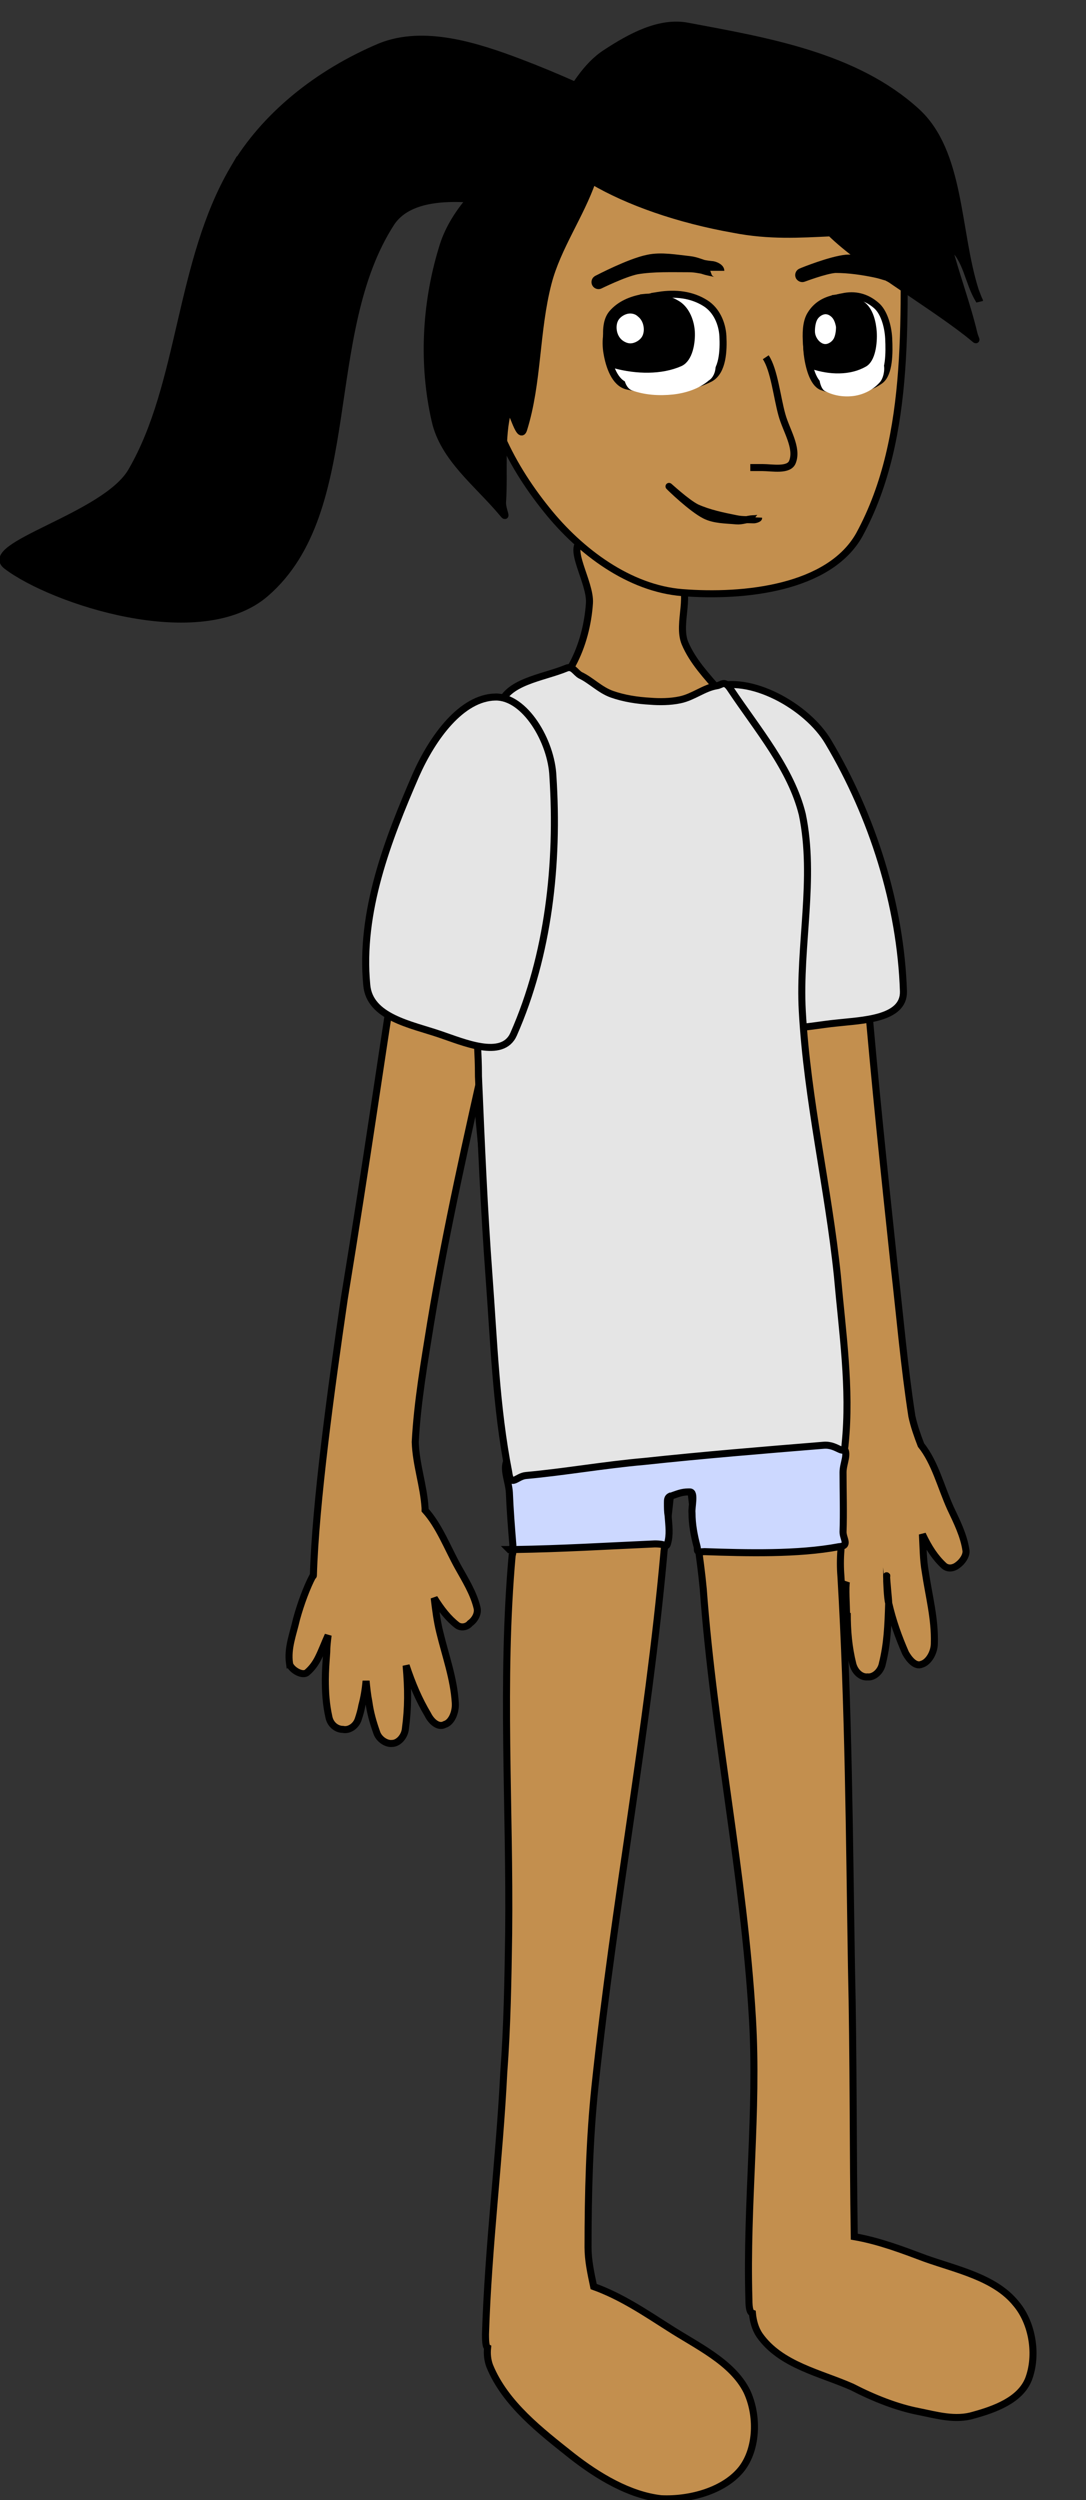 <?xml version="1.0" encoding="UTF-8" standalone="no"?>
<svg
   xmlns:dc="http://purl.org/dc/elements/1.1/"
   xmlns:cc="http://creativecommons.org/ns#"
   xmlns:rdf="http://www.w3.org/1999/02/22-rdf-syntax-ns#"
   xmlns:svg="http://www.w3.org/2000/svg"
   xmlns="http://www.w3.org/2000/svg"
   xmlns:sodipodi="http://sodipodi.sourceforge.net/DTD/sodipodi-0.dtd"
   xmlns:inkscape="http://www.inkscape.org/namespaces/inkscape"
   version="1.1"
   width="63"
   height="145"
   viewBox="-1 -1 63 145"
   id="svg1665"
   sodipodi:docname="dani-b.svg"
   inkscape:version="0.92.2 5c3e80d, 2017-08-06">
  <rect x="-1" y="-1" width="63" height="145" fill="#333333" stroke="none"/>
  <defs
     id="defs1669" />
  <sodipodi:namedview
     pagecolor="#ffffff"
     bordercolor="#666666"
     borderopacity="1"
     objecttolerance="10"
     gridtolerance="10"
     guidetolerance="10"
     inkscape:pageopacity="0"
     inkscape:pageshadow="2"
     inkscape:window-width="872"
     inkscape:window-height="480"
     id="namedview1667"
     showgrid="false"
     fit-margin-top="0"
     fit-margin-left="0"
     fit-margin-right="0"
     fit-margin-bottom="0"
     inkscape:zoom="2"
     inkscape:cx="56.091927"
     inkscape:cy="77.290323"
     inkscape:window-x="-1"
     inkscape:window-y="273"
     inkscape:window-maximized="0"
     inkscape:current-layer="svg1665" />
  <!-- Exported by Scratch - http://scratch.mit.edu/ -->
  <g
     id="ID0.5149393286556005"
     transform="matrix(0.5,0,0,0.5,-1.38,-0.108)">
    <path
       id="ID0.42535007279366255"
       d="m 49,96.6 c 0.6,-6.46 -4.145,-2.809 -6.25,-2.1 -3.223,0.965 -5.552,3.592 -7.75,6.5 -2.31,2.864 -4.81,5.709 -5.6,9.6 -1.434,7.23 -0.1,14.8 -0.8,22.1 -1.1,13.2 -2.5,26.4 -3.9,39.6 -0.8,7 -1.4,14.1 -2.5,21.2 -0.3,1.4 -0.8,2.8 -1.3,4.1 -2,2.5 -2.8,5.9 -4.2,9 -0.9,1.9 -1.9,3.9 -2.2,6 -0.1,0.7 0.5,1.6 1.2,2.1 0.5,0.4 1.3,0.6 1.9,0.1 1.3,-1.2 2.2,-2.6 3.1,-4.5 -0.1,1.8 -0.1,3.6 -0.4,5.3 -0.5,3.4 -1.4,6.7 -1.3,10.2 0,1.3 0.8,2.7 1.8,3 0.9,0.4 1.8,-0.7 2.3,-1.6 1,-2.3 1.8,-4.5 2.4,-7.1 0,-0.5 0.3,-3.2 0.3,-3.9 0.1,-0.1 -0.1,0.1 0,0 0,0.7 -0.1,3.3 -0.3,3.9 0.1,3.2 0.2,5.8 0.9,8.6 0.2,1.1 1.2,2 2.1,1.9 0.9,0.1 1.8,-0.7 2.1,-1.8 0.6,-2.4 0.8,-4.7 0.8,-7.3 0.4,1.9 0.9,3.5 1.6,5.3 0.4,1 1.4,1.5 2.3,1.3 0.9,-0.1 1.7,-0.9 1.8,-2 0.3,-3 0,-5.7 -0.5,-9.2 -0.1,-0.9 -0.3,-1.7 -0.5,-2.5 1.1,1.9 1.8,3.8 3.5,5 0.7,0.5 2.3,-0.7 2.3,-1.5 0.1,-2.2 -0.9,-4 -1.7,-6.1 -0.5,-1.2 -1,-2.5 -1.6,-3.7 -0.6,-2.2 -1.4,-4.5 -2.4,-6.6 0,0.2 0,0.4 0,0.6 -0.1,-0.3 -0.1,-0.7 -0.2,-1 0.1,0.1 0.1,0.3 0.2,0.4 0,-9.2 -2,-18.4 -0.9,-27.7 C 38.4,147.9 46.6,122.428 49,96.6 Z M 31.5,217 c 0.2,0.6 0,3.8 0,4.5"
       transform="matrix(-0.815,0,0,0.815,124.65,4.8)"
       inkscape:connector-curvature="0"
       style="fill:#c38f4e;stroke:#000000" />
    <path
       id="ID0.5185407963581383"
       d="m 36.3,201.5 c 0,0.2 0,0.4 0,0.6 -0.1,-0.3 -0.1,-0.7 -0.2,-1 0.1,0.1 0.2,0.3 0.2,0.4 z"
       transform="matrix(-0.815,0,0,0.815,124.65,8.85)"
       inkscape:connector-curvature="0"
       style="fill:#e7d3ba;stroke:#000000;stroke-linecap:round" />
    <path
       id="ID0.5812096912413836"
       d="m 36.3,201.5 c 0,0.2 0,0.4 0,0.6 -0.1,-0.3 -0.1,-0.7 -0.2,-1 0.1,0.1 0.2,0.3 0.2,0.4 z"
       transform="matrix(-0.815,0,0,0.815,124.65,8.85)"
       inkscape:connector-curvature="0"
       style="fill:#ffffff;stroke:#000000;stroke-width:2;stroke-linecap:round" />
    <path
       id="ID0.22108889603987336"
       d="m 82.9,319.2 c 0,1.3 -0.1,1.8 -0.3,1.9 0.1,0.9 0,1.8 -0.3,2.6 -2.2,5.4 -7.3,9.3 -11.7,12.8 -3.7,2.9 -8.2,5.6 -12.7,6.1 -4.2,0.2 -9.1,-1.2 -11.5,-4.3 -2.2,-2.9 -2.3,-7.6 -0.7,-11 2.1,-4.2 7.2,-6.5 11.2,-9.1 3.3,-2.1 6.7,-4.4 10.6,-5.8 0.4,-1.9 0.8,-3.7 0.8,-5.6 0,-7.6 -0.2,-15.4 -1,-23 -2.8,-26.4 -7.5,-50.3 -9.8,-75.8 0,-0.3 -0.1,-0.7 -0.1,-1 -0.1,-1.4 -0.3,-2.8 -0.5,-4.2 v 0 c -0.1,-0.9 -0.2,-1.8 -0.3,-2.7 -0.2,-1.6 -0.3,-3.2 -0.4,-4.8 h -2.3 c 0,1.4 -0.1,2.8 -0.3,4.3 -0.5,4.6 -1.3,9.2 -1.7,13.5 -1.5,20.5 -5.8,40.5 -7,61.1 -0.8,13.3 0.9,26.4 0.5,40 0,1.5 -0.2,1.9 -0.5,2 0,0 0,0 0,0 -0.1,1.1 -0.4,2.2 -1,3.1 -3,4.3 -8.7,5.4 -13.2,7.4 -3.1,1.6 -6.4,2.9 -9.5,3.5 -2.5,0.5 -5.2,1.3 -7.8,0.5 -2.9,-0.8 -6.6,-2.1 -7.8,-5.1 -1.3,-3.4 -0.6,-8 1.8,-10.8 3,-3.7 8.4,-4.8 12.9,-6.4 3.2,-1.2 6.6,-2.5 10.1,-3.1 0.2,-12.7 0.1,-25.6 0.4,-38.4 0.3,-18.3 0.4,-37 1.5,-55.6 0.1,-1.2 0.1,-2.5 0,-3.7 -0.1,-4.8 -0.5,-10 0.1,-14.7 0.2,-2 0.6,-3.9 1.3,-5.6 -0.4,-2.3 -0.5,-4.7 -0.5,-7 L 39.3,132.5 37.2,111 c 0,-6.6 5.2,-25.8 11.8,-25.8 l 0.5,0.2 c 1.9,-2.2 3.9,-4.3 5,-6.9 1.2,-2.9 -1.2,-7.3 1.1,-9.5 3.5,-3.4 9.7,-6.3 13.4,-5.1 2.5,0.7 -1.1,5.9 -0.9,8.9 0.2,3 1,6.1 2.4,8.7 1,1.8 3.2,3.5 5,5.1 4.7,0.7 9.6,2.6 13.3,6.5 L 79,197.5 c 0,1.7 -0.3,2.4 -0.8,2.5 0.3,2.6 0.6,5.1 0.8,7.6 0,0.2 0,0.5 0.1,0.7 1.6,17.9 0.3,35.9 0.5,53.9 0.1,6.6 0.2,13.1 0.7,19.8 0.6,12.2 2.2,24.5 2.6,37.2 z"
       transform="matrix(-0.815,0,0,0.815,124.65,8.85)"
       inkscape:connector-curvature="0"
       style="fill:#c38f4e;stroke:#000000;stroke-linecap:round" />
    <path
       id="ID0.2304357774555683"
       d="m 51.6,1.1 c 8.2,0.5 16.8,3.8 22.6,10 5.8,6.2 9.4,14.8 9.4,24.2 0,9.4 -4,17.5 -9.4,24.2 -4.8,6 -11.8,11.2 -19.3,11.8 C 46.1,72 34,70.7 29.7,63.1 21.9,48.8 23.5,30.9 23.3,14.6 23.2,10.5 26.4,9 29.3,7.6 36.2,4.3 43.8,0.5 51.6,1.1 Z"
       transform="matrix(-0.815,0,0,0.815,124.65,8.85)"
       inkscape:connector-curvature="0"
       style="fill:#c38f4e;stroke:#000000" />
    <path
       id="ID0.3979696361348033"
       d="m 58.3,29 c 2.5,0.4 4.7,1.3 6.2,3 1.2,1.3 1.4,3.5 1.1,5.2 -0.3,1.8 -1.1,4.3 -2.9,4.7 -3.8,0.9 -8.3,0.7 -11.8,-1.1 -1.8,-1 -1.9,-4 -1.8,-6 0.1,-1.8 0.9,-3.7 2.5,-4.7 1.9,-1.2 4.2,-1.5 6.7,-1.1 z"
       transform="matrix(-0.815,0,0,0.815,124.65,8.85)"
       inkscape:connector-curvature="0"
       style="fill:#ffffff;stroke:#000000;stroke-linecap:round" />
    <path
       id="ID0.7059543542563915"
       d="m 57.3,35.7 c 1.8,0.3 3.4,0.9 4.4,1.7 1.1,0.8 1.5,1.8 1.5,2.9 0,0.9 -0.4,1.9 -1.1,2.2 -1.9,0.7 -4,0.8 -5.9,0.6 -1.8,-0.2 -3.7,-0.8 -5.1,-2 -0.8,-0.5 -1.1,-1.7 -0.9,-2.6 0.3,-1 1,-1.8 2.3,-2.3 1.3,-0.6 3,-0.8 4.8,-0.5 z"
       transform="matrix(-0.815,0,0,0.815,124.65,8.85)"
       inkscape:connector-curvature="0"
       style="fill:#ffffff" />
    <path
       id="ID0.3979696361348033_1_"
       d="m 60.4,29.3 c 1.8,0.3 3.4,1 4.5,2.3 0.9,1.1 0.8,2.8 0.7,4.2 -0.1,1.2 -0.2,2.9 -1.2,3.1 -3,0.8 -6.5,0.9 -9.2,-0.3 -1.3,-0.6 -1.7,-2.9 -1.6,-4.5 0.1,-1.4 0.7,-3 1.9,-3.8 1.4,-0.9 3.1,-1.2 4.9,-1 z"
       transform="matrix(-0.815,0,0,0.815,124.65,8.85)"
       inkscape:connector-curvature="0"
       style="stroke:#000000;stroke-linecap:round" />
    <path
       id="ID0.8203399423509836"
       d="m 62.6,31.6 c 0.5,0.1 1,0.4 1.3,0.8 0.3,0.4 0.4,1 0.3,1.6 -0.1,0.6 -0.4,1.1 -0.8,1.4 -0.4,0.3 -0.9,0.5 -1.4,0.4 -0.5,-0.1 -1,-0.4 -1.3,-0.8 -0.3,-0.4 -0.4,-1 -0.3,-1.6 0.1,-0.6 0.4,-1.1 0.8,-1.4 0.3,-0.3 0.8,-0.5 1.4,-0.4 z"
       transform="matrix(-0.815,0,0,0.815,124.65,8.85)"
       inkscape:connector-curvature="0"
       style="fill:#ffffff" />
    <path
       id="ID0.3979696361348033_2_"
       d="m 32.1,29.2 c 1.8,0.3 3.3,1.2 4.3,2.9 0.8,1.3 0.9,3.4 0.7,5.2 -0.2,1.7 -0.8,4.2 -2.1,4.7 -2.7,1 -5.9,0.8 -8.3,-0.9 -1.3,-1 -1.3,-3.9 -1.2,-6 0.1,-1.8 0.7,-3.8 1.8,-4.7 1.4,-1.2 3,-1.6 4.8,-1.2 z"
       transform="matrix(-0.815,0,0,0.815,124.65,8.85)"
       inkscape:connector-curvature="0"
       style="fill:#ffffff;stroke:#000000;stroke-linecap:round" />
    <path
       id="ID0.7059543542563915_1_"
       d="m 31.3,35.9 c 1.3,0.2 2.4,0.8 3.1,1.7 0.8,0.8 1,1.8 1,2.8 0,0.9 -0.3,1.9 -0.8,2.2 -1.3,0.7 -2.8,0.9 -4.2,0.7 -1.3,-0.2 -2.6,-0.8 -3.6,-1.9 -0.5,-0.5 -0.8,-1.7 -0.6,-2.6 0.2,-1 0.7,-1.8 1.6,-2.4 1,-0.6 2.2,-0.8 3.5,-0.5 z"
       transform="matrix(-0.815,0,0,0.815,124.65,8.85)"
       inkscape:connector-curvature="0"
       style="fill:#ffffff" />
    <path
       id="ID0.3979696361348033_3_"
       d="m 33.1,29.4 c 1.5,0.3 2.7,1 3.5,2.3 0.7,1.1 0.7,2.8 0.6,4.2 -0.1,1.2 -0.2,2.9 -0.9,3.1 -2.4,0.8 -5.2,0.9 -7.3,-0.3 -1.1,-0.6 -1.4,-2.9 -1.3,-4.5 0.1,-1.4 0.5,-3 1.5,-3.8 1.1,-0.9 2.4,-1.2 3.9,-1 z"
       transform="matrix(-0.815,0,0,0.815,124.65,8.85)"
       inkscape:connector-curvature="0"
       style="stroke:#000000;stroke-linecap:round" />
    <path
       id="ID0.8203399423509836_1_"
       d="m 34.7,31.7 c 0.4,0.1 0.8,0.4 1,0.8 0.2,0.4 0.3,1 0.3,1.6 0,0.6 -0.3,1.1 -0.6,1.4 -0.3,0.3 -0.7,0.5 -1.1,0.4 -0.4,-0.1 -0.8,-0.4 -1,-0.8 -0.2,-0.4 -0.3,-1 -0.3,-1.6 0.1,-0.6 0.3,-1.1 0.6,-1.4 0.3,-0.3 0.7,-0.5 1.1,-0.4 z"
       transform="matrix(-0.815,0,0,0.815,124.65,8.85)"
       inkscape:connector-curvature="0"
       style="fill:#ffffff" />
    <path
       id="ID0.6091326382011175_3_"
       d="m 45.2,53.5 c -0.6,0 -1.1,0 -1.7,0 -1.4,0 -3.8,0.5 -4.3,-0.8 -0.8,-2 0.9,-4.5 1.5,-6.7 0.7,-2.5 1.1,-6.4 2.3,-8.2"
       transform="matrix(-0.815,0,0,0.815,124.65,8.85)"
       inkscape:connector-curvature="0"
       style="fill:#c38f4e;stroke:#000000" />
    <path
       id="ID0.33014168171212077"
       d="m 27.2,25.5 c 1.9,-0.4 3.9,-0.7 5.9,-0.7 1.6,0.1 4.9,1.4 4.7,1.3 -0.2,-0.1 -4.2,-1.7 -6.3,-1.9 -1.5,-0.1 -3,0.5 -4.4,0.9 -0.8,0.2 -1.3,0.8 -2,1.1 -0.3,0.1 -0.8,0.4 -0.8,0.4 0,-0.1 0.3,-0.4 0.6,-0.5 0.7,-0.1 1.4,-0.4 2.3,-0.6 z"
       transform="matrix(-0.815,0,0,0.815,124.65,8.85)"
       inkscape:connector-curvature="0"
       style="fill:none;stroke:#000000;stroke-width:2" />
    <path
       id="ID0.33014168171212077_1_"
       d="m 53.9,24.7 c 2.5,0 5.1,-0.1 7.5,0.3 2,0.4 5.6,2.2 5.4,2.1 -0.2,-0.1 -4.6,-2.4 -7.1,-2.9 -1.8,-0.4 -3.9,0 -5.8,0.2 -1,0.1 -1.9,0.6 -2.9,0.8 -0.4,0.1 -1.1,0.2 -1.1,0.3 0,-0.1 0.5,-0.4 0.9,-0.4 1.1,-0.1 2,-0.4 3.1,-0.4 z"
       transform="matrix(-0.815,0,0,0.815,124.65,8.85)"
       inkscape:connector-curvature="0"
       style="fill:none;stroke:#000000;stroke-width:2" />
    <path
       id="ID0.8090730751864612"
       d="m 79.5,207.5 c -0.1,0 -0.2,0 -0.5,0 h -0.2 c -6.7,-0.1 -13.3,-0.5 -20,-0.8 -0.8,0 -1.2,0.1 -1.4,0.2 -0.2,0.1 -0.3,0.1 -0.4,-0.2 -0.4,-1.3 -0.2,-2.6 -0.1,-4 v 0 c 0.1,-0.6 0.1,-1.2 0.1,-1.8 0,-0.5 0,-0.8 -0.4,-1 0,0 -0.1,0 -0.1,0 -0.9,-0.3 -1.5,-0.6 -2.5,-0.6 -0.4,0 0.2,0 -0.2,0 -0.8,0 -0.2,2.2 -0.3,3 0,1.6 -0.3,3.2 -0.7,4.7 -0.2,0.7 0.3,0.9 -1.1,0.8 -5.9,0.2 -13.3,0.4 -19.1,-0.7 0,0 0,0 0,0 C 31,207 32,206 32,205 c -0.1,-2.8 0,-5.7 0,-8.5 0,-1.3 -0.9,-2.8 0,-3.5 0.2,-0.2 0.4,-0.3 0.6,-0.4 1.2,-0.7 2.3,-0.6 4.9,-0.6 5.4,0 10.9,0.3 16.4,0.6 0.7,0 1.5,0.1 2.2,0.1 5.8,0.3 11.6,0.7 17.4,1 1.5,0.1 2.7,-0.1 3.6,-0.1 0.9,0 1.7,0.2 2.4,0.8 1.2,1.2 0.1,3.2 0,5 -0.1,2.5 -0.3,5 -0.5,7.5 0,0.5 0.5,0.6 0.5,0.6 z"
       transform="matrix(-0.815,0,0,0.815,124.65,8.85)"
       inkscape:connector-curvature="0"
       style="fill:#ccd8ff;stroke:#000000;stroke-linecap:round" />
    <path
       id="ID0.8959085866808891"
       d="m 110.8,223.7 c -0.1,0.8 -1.8,1.9 -2.5,1.3 -0.7,-0.6 -1.2,-1.3 -1.6,-2.1 -0.5,-1 -0.9,-2.1 -1.4,-3.2 0.1,0.8 0.2,1.6 0.2,2.4 0.1,1.4 0.2,2.7 0.2,3.9 0,1.8 -0.1,3.5 -0.5,5.3 -0.2,1.1 -1.1,1.8 -2,1.8 -0.9,0.2 -1.9,-0.5 -2.2,-1.5 -0.2,-0.6 -0.4,-1.3 -0.5,-1.9 -0.3,-1.1 -0.5,-2.3 -0.6,-3.5 -0.1,1 -0.2,2 -0.4,3 -0.2,1.5 -0.6,2.9 -1.1,4.3 -0.3,1 -1.4,1.7 -2.2,1.6 -0.9,0 -1.8,-1 -1.9,-2.1 -0.4,-3 -0.4,-5.6 -0.1,-9 -0.9,2.7 -1.8,4.8 -3.1,7 -0.5,1 -1.5,1.9 -2.4,1.4 -1,-0.3 -1.6,-1.8 -1.5,-3.1 0.2,-3.4 1.4,-6.7 2.2,-10 0.4,-1.6 0.6,-3.2 0.8,-4.9 -1,1.6 -2,2.9 -3.3,3.9 -0.6,0.4 -1.4,0.2 -1.8,-0.3 -0.7,-0.5 -1.2,-1.4 -1,-2.2 0.5,-2.1 1.7,-4 2.7,-5.8 1.5,-2.7 2.7,-5.9 4.7,-8.1 0,-0.1 0,-0.2 0,-0.3 0.2,-3.2 1.3,-6.2 1.4,-9.4 -0.3,-5.7 -1.3,-11.4 -2.2,-17 -2.2,-13.3 -5.2,-26.5 -8.2,-39.8 -1.6,-7.2 -6,-13.7 -6.8,-21 -0.5,-4 -2.1,-14.5 -1.2,-18.2 1.2,-5.5 2.4,-5.3 5.7,-7.8 2.4,-1.9 7.7,0.6 9.2,6.2 6,22.4 7,36.8 13.6,77.2 1.9,13 4.1,29.1 4.4,39.4 0,0 0,0.1 0.1,0.1 0.8,1.5 1.7,3.9 2.3,6.1 0.5,2.2 1.3,4.1 1,6.3 z"
       transform="matrix(-0.815,0,0,0.815,124.65,8.85)"
       inkscape:connector-curvature="0"
       style="fill:#c38f4e;stroke:#000000" />
    <g
       id="ID0.9040245194919407">
      <path
         id="ID0.8950433996506035"
         d="m 50.6,84.8 c -5.2,-2 -13.5,2.6 -16.5,7.7 -6.3,10.6 -10.3,23.2 -10.7,35.5 -0.1,4 6,4.1 9.5,4.5 4.3,0.4 10,2.1 12.4,-1.9 5.3,-8.9 5.6,-19.9 6.4,-30 0.5,-5.4 2.5,-13.7 -1.1,-15.8 z"
         transform="matrix(-0.815,0,0,0.815,124.65,8.9)"
         inkscape:connector-curvature="0"
         style="fill:#e5e5e5;stroke:#000000;stroke-linecap:round" />
      <path
         id="ID0.8537395023740828"
         d="m 48,85 c 0.9,-1.4 1.2,-0.6 2,-0.5 1.8,0.3 3.3,1.6 5.2,2 1.4,0.3 3,0.3 4.2,0.2 1.9,-0.1 3.8,-0.4 5.5,-1 1.7,-0.6 3,-2 4.5,-2.7 0.7,-0.4 1.1,-1.4 2,-1 3.4,1.4 8.6,1.9 9.5,5.5 3.1,12.6 0.2,25.9 1.1,38.8 0.2,3.2 1.6,4.6 1.9,7 0.3,2.2 0,2.9 0,6.8 -0.4,9.5 -0.8,18.9 -1.5,28.4 -0.7,9.4 -1,18.7 -2.8,27.9 -0.3,2.3 -1.1,0.6 -2.5,0.5 -5.5,-0.5 -11.1,-1.5 -16.8,-2 -8.4,-0.9 -16.9,-1.6 -25.5,-2.3 -2.1,-0.2 -3,1.8 -3.1,-0.2 -0.8,-7.9 0.4,-15.9 1.1,-23.9 1.3,-12.6 4.3,-25 5,-37.7 0.5,-9.2 -1.9,-18.9 0,-28 C 39.4,96.3 44.2,90.7 48,85 Z"
         transform="matrix(-0.815,0,0,0.815,124.65,8.9)"
         inkscape:connector-curvature="0"
         style="fill:#e5e5e5;stroke:#000000;stroke-linecap:round" />
      <path
         id="ID0.8950433996506035_1_"
         d="m 81.5,86.1 c -4.2,-0.1 -8,6.3 -8.2,11.3 -0.8,12.3 0.6,25.4 5.6,36.7 1.6,3.6 7.2,1.1 10.5,0 4.1,-1.4 10,-2.4 10.4,-7 1,-10.4 -3,-20.7 -7,-29.9 -2.4,-5.4 -6.5,-11 -11.3,-11.1 z"
         transform="matrix(-0.815,0,0,0.815,124.65,8.9)"
         inkscape:connector-curvature="0"
         style="fill:#e5e5e5;stroke:#000000;stroke-linecap:round" />
    </g>
    <path
       id="path1659"
       d="m 118.15,80.85 c 1.932,-0.39 3.907,-0.786 5.7,-1.6 1.458,-0.744 4.022,-3.146 3.9,-3 -0.122,0.146 -3.218,3.152 -5.104,4.109 -1.348,0.684 -2.966,0.649 -4.471,0.791 -0.801,0.076 -1.55,-0.265 -2.325,-0.3 -0.322,-10e-4 -0.841,-0.053 -0.85,-0.1 -0.008,0.072 0.462,0.274 0.75,0.25 0.796,-0.038 1.532,0.023 2.4,-0.15 z"
       transform="matrix(-0.815,0,0,0.815,182.5,-7.5)"
       inkscape:connector-curvature="0"
       style="fill:none;stroke:#000000" />
    <g
       id="ID0.740773253608495">
      <path
         id="ID0.9768617586232722"
         d="m 113.5,33.2 c 7.8,13.3 7.3,30.6 14.5,43 3.7,6.5 21.6,10.6 17.8,13.5 -6.4,4.9 -27.6,12 -36.9,3.9 C 95.3,81.8 101.3,56.6 91,40.8 87.7,36 78.8,37.4 72.7,38.4 c -2.1,0.4 -0.2,5.7 -1.2,5.5 -1.4,-0.2 -0.5,-5.5 -2.5,-7 -3.7,-2.8 -8.3,-5.4 -13,-6 -4,-0.4 -13.7,3.5 -11.5,1.5 6,-4.4 18.1,-10.5 28.1,-14.3 6.3,-2.4 13.8,-4.8 20,-2.3 9,3.8 16.5,9.9 20.9,17.4 z"
         transform="matrix(-0.815,0,0,0.815,120.35,-9.25)"
         inkscape:connector-curvature="0"
         style="fill:#000000;stroke:#000000;stroke-linecap:round" />
      <path
         id="ID0.8100614370778203"
         d="m 84.8,69 c -1.2,5.4 -6.1,9 -9.6,13.2 -0.8,1 0,-0.4 0,-1.5 -0.3,-4.4 0.3,-9.3 -0.8,-13.2 -0.3,-1.2 -1.6,4.6 -2.2,2.8 -2.1,-6.7 -1.7,-14 -3.5,-20.9 -1.3,-5 -4.6,-9.6 -6.3,-14.5 -5.1,3 -12.2,5.5 -20.1,6.9 -5.1,1 -9.5,0.7 -13.8,0.5 -4.6,4.5 -13.6,9.7 -19.4,14.2 -1.8,1.4 -1.3,1.3 -1,0.1 1,-4.2 2.6,-8.4 3.7,-12.7 -0.1,0.1 -0.2,0.2 -0.4,0.3 -2.3,1.7 -2.5,5.2 -4,7.6 0,0.1 -0.1,0.1 -0.1,0.2 C 7.4,51.8 7.6,51.3 7.9,50.5 10.6,42 9.9,30.8 16.3,25 25,17.1 37.6,15 48.8,12.9 c 4,-0.8 8.2,1.5 11.7,3.8 2.8,1.8 4.7,5.1 6.5,8.2 0.3,0.6 -1.1,1.1 -1.2,1.3 0,0 0,0 0.1,0 1.7,-0.4 5.8,-3.8 5.4,-2.5 -0.4,1.7 -1.2,4.1 -3.2,6.6 2.8,-1 6.4,-4.4 7.2,-3.8 0.9,0.6 -3.7,4.7 -4,6.6 -0.2,0.8 1.7,-2.3 2.7,-1.4 4,3.7 8.3,7.6 9.8,12.9 2.4,7.9 2.8,16.5 1,24.4 z"
         transform="matrix(-0.815,0,0,0.815,120.35,-9.25)"
         inkscape:connector-curvature="0"
         style="fill:#000000;stroke:#000000;stroke-linecap:round" />
    </g>
  </g>
</svg>
